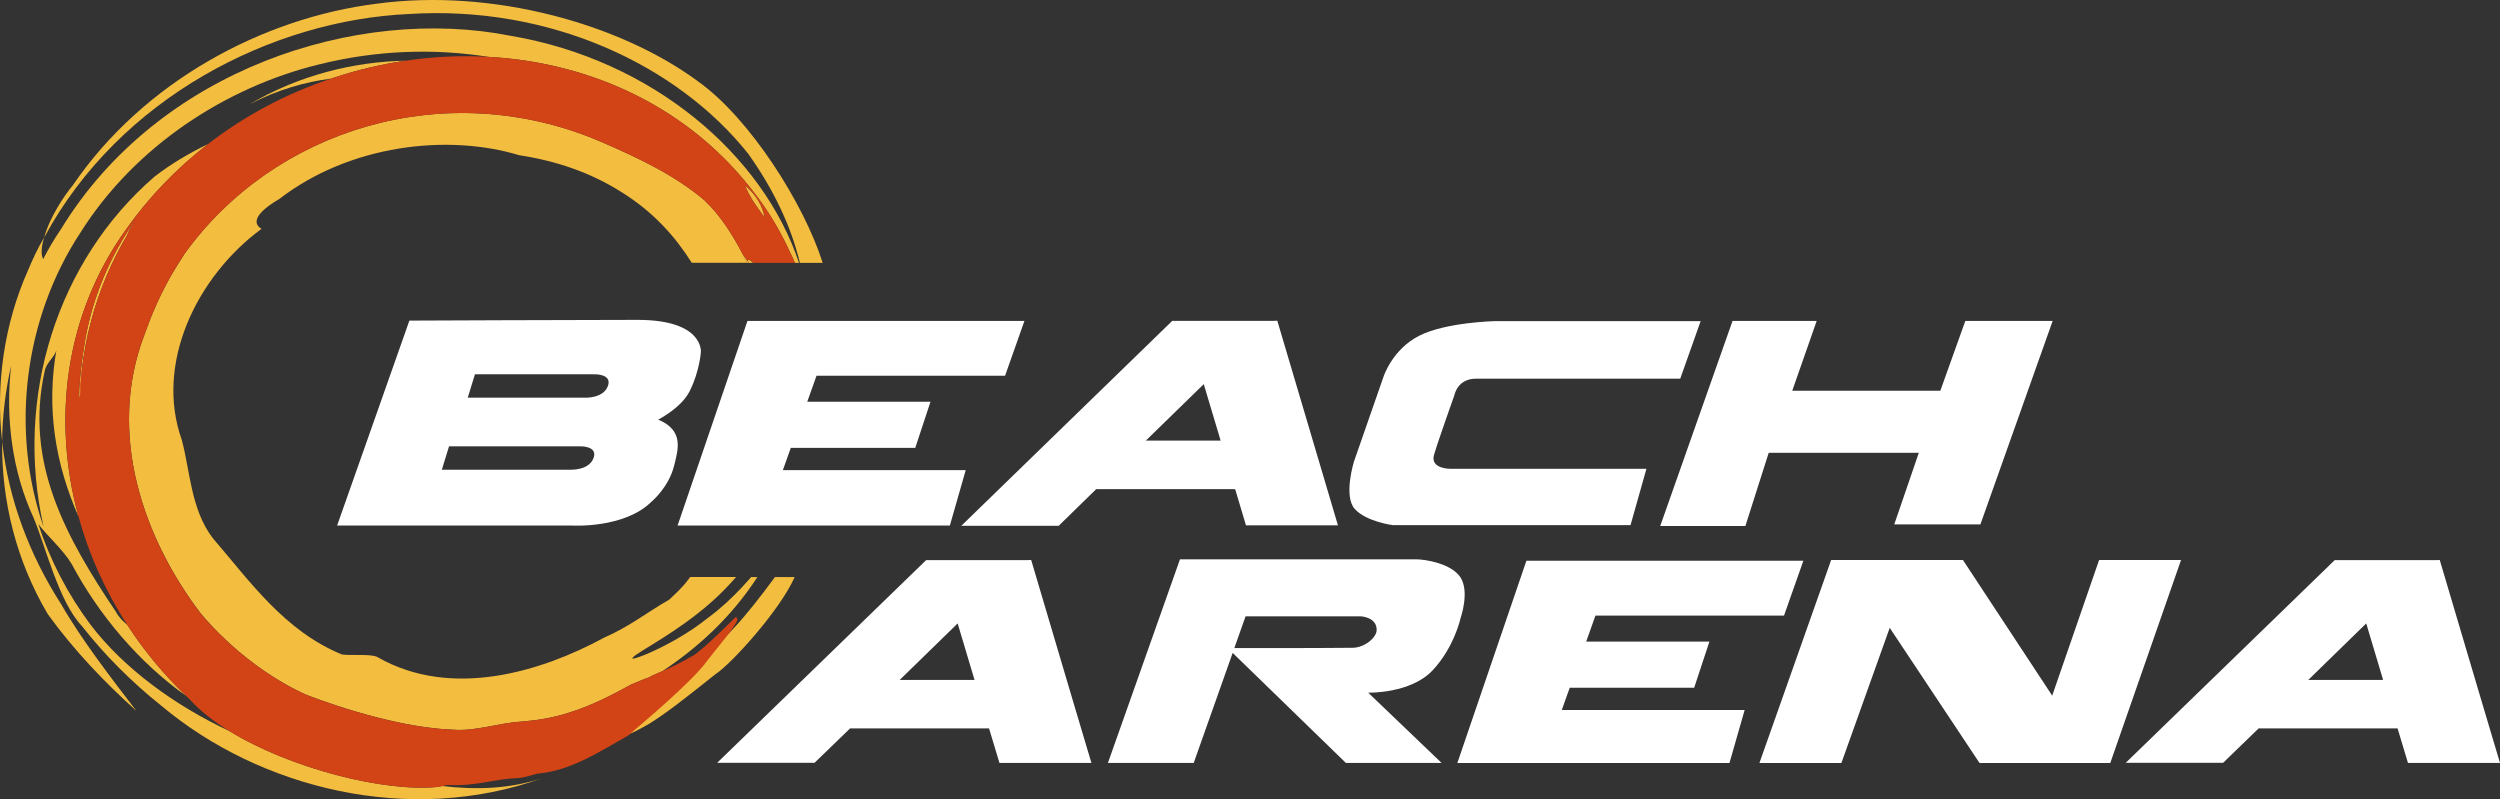 <svg xmlns="http://www.w3.org/2000/svg" width="757" height="242" viewBox="0 0 757 242" fill="none"><rect x="0" y="0" width="757" height="242" fill="#333333" stroke="none"/><g clip-path="url(#clip0_1_37)"><path d="M122.718 18.383C107.113 18.704 90.648 22.706 75.51 31.592C83.979 27.181 92.32 24.819 100.291 23.798C100.516 23.726 100.741 23.638 100.974 23.557C108.134 21.179 115.422 19.468 122.718 18.383Z" fill="#F3BD3F"></path><path d="M201.916 206.254C201.265 206.68 200.622 207.106 199.963 207.516C199.931 207.572 199.899 207.628 199.867 207.685L201.916 206.254Z" fill="#F3BD3F"></path><path d="M24.653 110.772C24.87 109.037 25.143 107.076 25.489 104.843C25.135 106.795 24.878 108.779 24.653 110.772Z" fill="#F3BD3F"></path><path d="M226.794 79.606H228.063C226.85 78.457 226.119 78.128 226.625 79.373C226.657 79.445 226.697 79.526 226.722 79.606H226.794Z" fill="#F3BD3F"></path><path d="M226.73 79.606C226.697 79.534 226.657 79.445 226.633 79.373C226.071 78.57 225.492 77.774 224.897 76.987C225.372 77.887 225.813 78.763 226.231 79.606H226.73Z" fill="#F3BD3F"></path><path d="M225.581 56.161C226.93 59.697 229.51 63.143 231.551 65.851C230.884 62.428 229.092 58.989 225.581 56.161Z" fill="#F3BD3F"></path><path d="M238.445 78.353C238.783 78.321 238.911 78.216 238.743 78.015C238.71 78.144 238.598 78.248 238.445 78.353Z" fill="#F3BD3F"></path><path d="M210.57 199.979C210.554 199.987 210.538 200.004 210.522 200.012L210.474 200.06L210.57 199.979Z" fill="#F3BD3F"></path><path d="M41.278 215.237C34.167 205.957 24.685 193.745 18.506 182.93C9.024 168.211 2.579 151.322 0.643 133.695C0.442 151.563 4.878 169.794 14.48 185.975C22.419 196.974 31.756 206.688 41.278 215.237Z" fill="#F3BD3F"></path><path d="M8.413 82.016C1.342 97.957 -1.358 116.163 0.643 133.695C0.707 125.893 1.696 118.172 3.383 110.635C1.559 126.592 3.728 142.798 10.109 156.649C13.885 165.64 17.726 182.062 24.806 189.575C28.245 193.945 31.989 198.172 35.991 202.189C39.993 206.214 44.268 210.031 48.743 213.614C78.748 238.802 124.06 250.107 164.358 235.572C154.298 238.931 144.125 239.22 133.92 238.007C133.47 238.095 133.036 238.192 132.562 238.28C116.314 239.903 87.884 232.688 69.435 221.351C52.986 213.67 37.534 202.414 27.449 189.213C20.539 179.933 15.131 169.633 11.627 158.698C14.159 162.137 19.269 166.588 21.76 170.886C29.876 186.12 42.122 200.678 56.361 210.722C49.499 204.157 43.528 196.918 38.522 189.197C37.092 188.008 35.87 186.755 35.147 185.332C19.864 162.538 7.296 139.929 13.596 112.114C14.239 109.35 17.1 107.831 17.228 105.188C13.813 123.683 16.875 140.709 23.761 156.408C15.693 126.986 19.687 95.29 38.064 69.611C44.991 59.761 53.42 51.027 62.974 43.627C57.309 46.375 51.893 49.541 46.807 53.47C17.349 78.899 4.267 120.237 13.21 159.566C3.054 130.328 7.288 96.406 24.315 70.495C40.909 44.134 68.551 26.385 96.49 19.532C114.2 15.113 131.613 14.647 147.877 17.21C179.352 18.937 208.947 32.805 228.409 58.411C232.941 64.196 236.541 70.487 239.466 76.922C239.932 77.79 240.326 78.69 240.695 79.598H241.941C231.037 46.825 197.561 18.102 154.563 10.831C108.061 1.623 47.94 21.034 18.442 69.418C16.457 72.311 14.673 75.356 13.058 78.473C12.335 76.979 12.503 74.585 13.403 71.861C11.427 75.107 9.892 78.505 8.413 82.016Z" fill="#F3BD3F"></path><path d="M38.466 71.266C38.755 70.246 39.953 68.302 41.447 65.931C32.986 77.734 27.514 91.216 25.489 104.843C25.135 107.076 24.862 109.037 24.653 110.772C24.589 111.31 24.524 111.825 24.468 112.315C23.914 117.288 23.922 119.835 24.042 120.325C23.833 134.072 26.533 147.876 32.439 159.349C40.185 175.338 52.44 186.915 63.77 191.937C39.985 174.47 22.748 144.646 24.797 111.744C25.89 102.89 28.719 87.817 38.466 71.266Z" fill="#F3BD3F"></path><path d="M123.948 4.234C166.134 1.567 204.929 19.363 226.617 46.632C234.002 57.029 239.498 68.245 242.206 79.606H249.108C243.54 61.866 227.067 35.754 211.277 24.578C187.757 7.231 149.115 -3.616 114.144 1.109C79.495 5.415 43.424 24.738 22.001 56.177C19.566 59.046 14.938 65.955 13.403 71.869C36.152 29.639 82.388 6.058 123.948 4.234Z" fill="#F3BD3F"></path><path d="M210.57 199.979L210.474 200.06L210.522 200.012C210.434 200.06 210.345 200.132 210.257 200.18C207.71 202.301 204.873 204.326 201.908 206.254L199.851 207.676C199.891 207.62 199.915 207.564 199.947 207.508C189.734 213.831 177.777 218.853 166.761 221.44C166.584 221.48 166.407 221.52 166.23 221.56C164.077 222.066 161.971 222.5 159.947 222.87C158.854 222.95 157.761 222.958 156.66 222.846C156.66 222.846 155.511 223.312 154.458 223.729C153.711 223.826 152.972 223.922 152.257 224.003C149.468 224.316 146.921 224.517 144.679 224.621C146.27 225.818 148.496 227.964 148.247 230.326C156.13 229.763 163.458 228.823 169.613 227.907C185.049 225.626 191.237 222.203 196.604 219.142C201.876 215.815 206.552 212.192 216.621 204.157C221.257 201.225 236.147 184.874 240.623 174.743H234.653C225.974 186.57 218.172 195.721 210.57 199.979Z" fill="#F3BD3F"></path><path d="M92.906 210.432C92.906 210.432 117.302 220.17 136.764 220.917C144.004 221.568 150.521 218.925 157.905 218.499C162.582 218.121 167.339 217.366 172.064 215.864C179.127 213.678 185.057 210.585 191.164 207.243C192.667 206.64 194.154 206.029 195.616 205.403C195.576 205.491 197.167 204.88 196.91 204.84C198.163 204.294 199.385 203.748 200.606 203.201C210.819 196.46 221.314 187.148 229.333 174.735H227.445C227.3 174.896 227.155 175.064 227.011 175.233C226.263 176.093 225.46 176.977 224.6 177.893C221.772 180.905 218.397 184.119 214.564 186.939C211.51 189.398 208.264 191.543 205.194 193.327C204.857 193.52 204.535 193.704 204.206 193.889C197.689 197.577 192.209 199.586 191.558 199.433C190.634 198.71 201.008 193.857 211.406 185.646C213.479 184.015 215.552 182.247 217.537 180.343C218.437 179.483 219.329 178.591 220.189 177.676C221.137 176.711 222.021 175.715 222.889 174.719H208.979C207.766 176.422 206.842 177.684 202.663 181.556C195.857 185.445 190.795 189.631 182.824 193.134C164.037 203.306 136.812 211.822 114.345 198.999C112.585 197.915 106.302 198.565 103.569 198.188C86.076 191.029 75.614 175.924 64.493 163.029C57.815 154.375 57.574 142.669 55.067 133.269C46.791 110.202 59.479 83.784 79.182 69.298C74.545 66.421 82.01 61.729 84.501 60.307C105.892 43.788 135.551 40.414 157.263 47.01C168.424 48.713 178.838 52.233 188.223 58.186C197.922 64.228 204.495 71.676 209.469 79.582H223.419H226.231C225.813 78.738 225.372 77.863 224.897 76.963C222.093 71.588 218.316 65.361 213.278 60.612C204.463 53.156 193.712 47.974 181.658 42.784C134.578 22.778 82.798 39.289 55.798 76.963C55.541 77.356 55.324 77.734 55.075 78.128C54.167 79.542 53.283 80.948 52.464 82.322C52.215 82.731 51.998 83.133 51.757 83.543C51.596 83.816 51.451 84.081 51.291 84.355C48.141 90.027 45.746 95.667 43.882 100.938C31.981 131.702 43.882 163.503 60.7 185.646C75.694 203.539 92.906 210.432 92.906 210.432Z" fill="#F3BD3F"></path><path d="M199.304 127.058C199.304 127.058 206.255 123.571 208.826 118.461C211.872 112.387 212.225 106.562 212.225 106.562C212.225 106.562 213.117 96.856 193.077 96.856C175.511 96.856 123.964 97.081 123.964 97.081L102.075 159.14H173.358C173.358 159.14 189.115 160.064 197.296 151.885C197.296 151.885 202.503 147.626 204.15 140.91C205.363 135.992 207.139 130.352 199.304 127.058ZM179.73 138.684C178.364 142.436 172.932 142.227 172.932 142.227H133.791L135.969 135.149H175.584C175.584 135.141 181.104 134.932 179.73 138.684ZM184.077 116.878C182.711 120.63 177.287 120.422 177.287 120.422H141.634L143.811 113.335H179.923C179.923 113.335 185.443 113.126 184.077 116.878Z" fill="white"></path><path d="M292.42 142.356H237.055L239.45 135.623H277.136L281.757 121.643H244.44L247.244 113.769H304.336L310.202 97.17H226.336L205.17 159.14H287.615L292.42 142.356Z" fill="white"></path><path d="M421.703 159.003H493.725L498.538 141.954H439.132C439.132 141.954 432.969 142.002 434.222 137.72C435.476 133.437 440.401 119.626 440.401 119.626C440.401 119.626 441.285 114.661 446.95 114.661H508.775L514.955 97.242H452.583C452.583 97.242 437.766 97.555 429.666 101.701C421.574 105.839 418.947 114.018 418.947 114.018L409.963 139.809C409.963 139.809 406.725 150.294 410.244 154.142C413.764 157.999 421.703 159.003 421.703 159.003Z" fill="white"></path><path d="M528.503 159.268L535.566 137.109H581.015L573.582 158.786H599.665L621.546 97.17H595.101L587.531 118.316H542.693L550.094 97.17H524.614L502.717 159.268H528.503Z" fill="white"></path><path d="M433.732 203.041C440.393 196.01 442.298 187.036 442.298 187.036C442.298 187.036 445.006 179.29 442.298 174.936C439.574 170.589 431.418 169.36 428.838 169.36H357.298L335.474 231.025H361.453L373.249 197.698L407.544 231.025H436.52L414.286 209.741C414.278 209.749 427.071 210.071 433.732 203.041ZM373.755 196.243L377.154 186.626H412.108C412.108 186.626 416.857 186.867 416.857 190.708C416.857 193.166 413.049 196.115 409.65 196.147C398.303 196.275 373.755 196.243 373.755 196.243Z" fill="white"></path><path d="M635.608 169.569L621.409 210.641L594.378 169.569H554.473L532.753 231.033H557.575L572.208 190.105L599.4 231.033H638.991L660.421 169.569H635.608Z" fill="white"></path><path d="M475.308 208.255H512.994L517.615 194.267H480.298L483.102 186.401H540.202L546.06 169.794H462.194L441.285 231.033H523.681L528.286 214.98H472.913L475.308 208.255Z" fill="white"></path><path d="M377.283 159.076H405.134L405.118 159.035L398.753 137.559L386.764 97.105L385.64 97.153H354.96L291.086 159.212H320.568L331.93 148.109H374.004L377.283 159.076ZM346.957 133.421L364.498 116.316L369.609 133.421H346.957Z" fill="white"></path><path d="M756.984 230.969L750.74 210.015L738.751 169.561L737.618 169.609H706.947L643.675 230.977H673.158L683.909 220.564H725.983L729.133 231.017H756.984V230.969ZM698.951 205.877L716.493 188.771L721.604 205.877H698.951Z" fill="white"></path><path d="M324.224 210.007L312.235 169.553L311.102 169.601H280.439L217.167 230.969H246.65L257.409 220.556H299.483L302.633 231.009H330.484L330.468 230.969L324.224 210.007ZM272.435 205.877L289.977 188.771L295.088 205.877H272.435Z" fill="white"></path><path d="M239.466 76.923C236.541 70.479 232.941 64.188 228.409 58.411C208.947 32.805 179.352 18.937 147.877 17.21C139.569 16.752 131.139 17.138 122.718 18.383C115.422 19.468 108.142 21.179 100.974 23.557C100.741 23.63 100.516 23.718 100.291 23.798C86.679 28.306 74.063 35.055 62.982 43.627C53.428 51.019 44.999 59.761 38.072 69.611C19.695 95.29 15.701 126.994 23.769 156.408C26.903 167.849 31.869 178.937 38.522 189.205C43.528 196.926 49.491 204.165 56.361 210.73C56.755 211.107 57.132 211.493 57.526 211.862C60.572 215.253 64.678 218.435 69.427 221.359C87.876 232.696 116.306 239.911 132.554 238.288C133.028 238.2 133.462 238.103 133.912 238.015C134.458 237.902 134.972 237.79 135.478 237.677C144.173 238.167 149.476 235.862 156.716 235.596C158.597 235.524 160.429 234.849 162.558 234.287C172.852 233.371 181.04 227.891 190.12 222.773C195.576 218.202 209.951 205.957 214.042 200.204C214.098 200.068 220.775 191.76 220.832 191.656C220.848 191.559 224.6 186.819 222.832 187.1C224.673 184.465 215.841 194.299 209.984 198.493C209.951 198.517 210.016 198.421 210.032 198.389C207.533 199.875 204.937 201.265 202.221 202.494C201.691 202.735 201.137 202.976 200.598 203.217C199.377 203.764 198.163 204.31 196.902 204.856C197.159 204.897 195.568 205.507 195.608 205.419C194.146 206.045 192.659 206.656 191.156 207.259C185.049 210.593 179.119 213.694 172.056 215.88C167.331 217.374 162.574 218.137 157.898 218.515C150.513 218.941 143.996 221.576 136.756 220.933C117.294 220.186 92.898 210.448 92.898 210.448C92.898 210.448 75.686 203.555 60.676 185.678C43.874 163.527 31.973 131.726 43.874 100.954C45.738 95.683 48.133 90.051 51.283 84.371C51.427 84.097 51.588 83.824 51.749 83.559C51.99 83.149 52.215 82.748 52.456 82.338C53.227 81.02 54.031 79.703 54.891 78.393C54.947 78.312 55.011 78.232 55.075 78.144C55.324 77.75 55.541 77.373 55.798 76.979C82.798 39.305 134.587 22.794 181.658 42.8C193.712 47.99 204.463 53.172 213.278 60.629C218.316 65.369 222.093 71.604 224.897 76.979C225.492 77.766 226.071 78.562 226.633 79.365C226.127 78.12 226.85 78.449 228.072 79.598H230.755H240.703C240.318 78.698 239.932 77.798 239.466 76.923ZM38.466 71.266C28.719 87.825 25.89 102.898 24.79 111.744C24.564 113.568 24.404 115.143 24.283 116.396C24.372 119.401 24.155 120.791 24.042 120.325C23.922 119.835 23.914 117.288 24.468 112.315C24.516 111.792 24.589 111.286 24.653 110.772C24.87 109.037 25.143 107.076 25.489 104.843C27.514 91.208 32.994 77.734 41.447 65.931C39.953 68.293 38.763 70.246 38.466 71.266ZM225.581 56.161C229.092 58.989 230.884 62.428 231.551 65.851C229.51 63.143 226.93 59.697 225.581 56.161ZM238.445 78.353C238.598 78.248 238.711 78.136 238.743 78.015C238.919 78.216 238.791 78.321 238.445 78.353Z" fill="#D24316"></path></g><defs><clipPath id="clip0_1_37"><rect width="757" height="242" fill="white"></rect></clipPath></defs></svg>